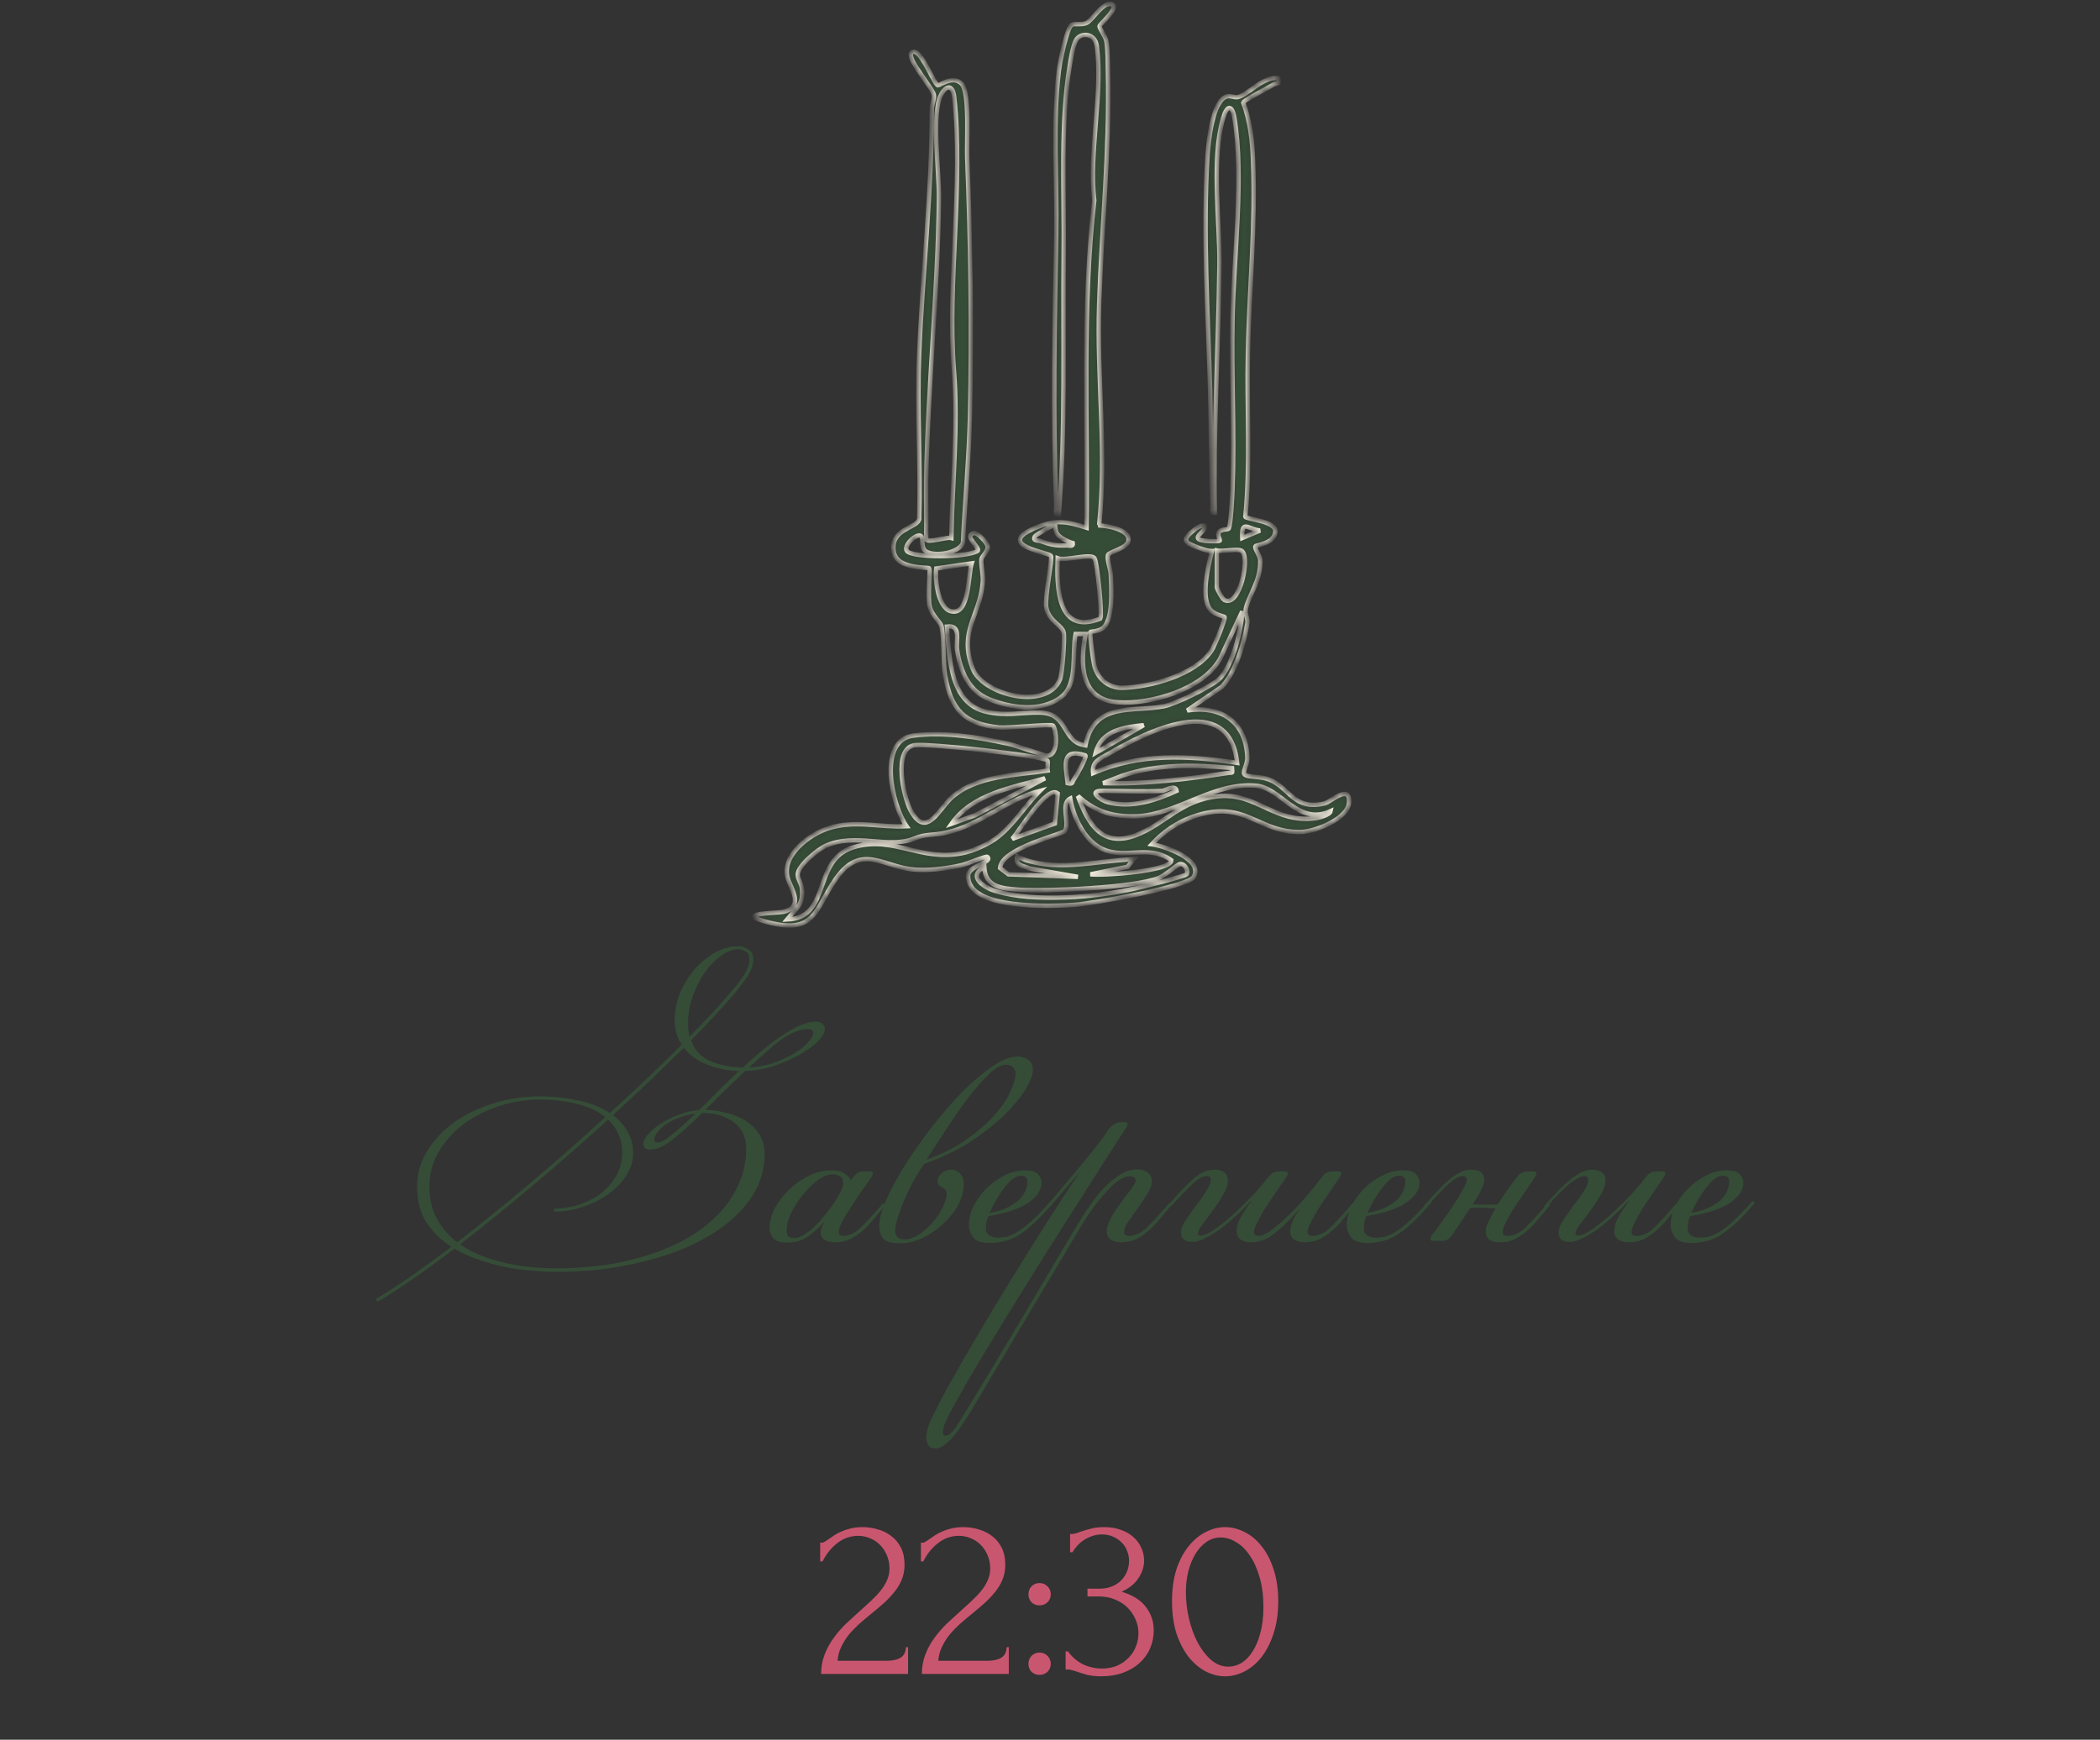 <?xml version="1.0" encoding="UTF-8"?> <svg xmlns="http://www.w3.org/2000/svg" width="286" height="237" viewBox="0 0 286 237" fill="none"><rect x="0" y="0" width="286" height="237" fill="#333333" stroke="none"/><path d="M73.553 149.359C75.281 149.359 76.977 149.535 78.641 149.887C80.337 150.239 81.809 150.815 83.057 151.615C84.817 150.015 86.513 148.447 88.145 146.911C89.777 145.343 91.345 143.807 92.849 142.303C92.209 141.375 91.889 140.271 91.889 138.991C91.889 137.711 92.129 136.479 92.609 135.295C93.121 134.079 93.777 133.007 94.577 132.079C95.409 131.119 96.337 130.351 97.361 129.775C98.417 129.199 99.489 128.911 100.577 128.911C101.025 128.911 101.473 129.055 101.921 129.343C102.369 129.599 102.593 130.047 102.593 130.687C102.593 131.359 102.369 132.063 101.921 132.799C101.473 133.503 100.929 134.239 100.289 135.007C99.457 136.031 98.513 137.103 97.457 138.223C96.433 139.343 95.313 140.511 94.097 141.727C94.609 143.071 95.489 144.015 96.737 144.559C98.017 145.103 99.489 145.391 101.153 145.423C101.985 144.655 102.849 143.903 103.745 143.167C104.641 142.399 105.521 141.727 106.385 141.151C107.281 140.543 108.129 140.063 108.929 139.711C109.729 139.359 110.449 139.183 111.089 139.183C111.505 139.183 111.809 139.279 112.001 139.471C112.225 139.663 112.337 139.887 112.337 140.143C112.337 140.687 111.985 141.295 111.281 141.967C110.609 142.607 109.745 143.215 108.689 143.791C107.633 144.367 106.465 144.863 105.185 145.279C103.905 145.663 102.673 145.871 101.489 145.903L101.441 145.951L100.529 146.815C99.729 147.551 98.961 148.287 98.225 149.023C97.521 149.759 96.801 150.479 96.065 151.183C97.025 151.215 97.985 151.359 98.945 151.615C99.905 151.839 100.769 152.191 101.537 152.671C102.305 153.151 102.929 153.775 103.409 154.543C103.889 155.279 104.129 156.175 104.129 157.231C104.129 159.599 103.377 161.775 101.873 163.759C100.401 165.711 98.369 167.391 95.777 168.799C93.217 170.207 90.209 171.295 86.753 172.063C83.329 172.863 79.665 173.263 75.761 173.263C74.609 173.263 73.409 173.199 72.161 173.071C70.945 172.975 69.729 172.799 68.513 172.543C67.329 172.287 66.161 171.951 65.009 171.535C63.889 171.151 62.849 170.671 61.889 170.095C59.681 171.791 57.681 173.247 55.889 174.463C54.097 175.711 52.593 176.671 51.377 177.343L51.185 176.959C52.401 176.255 53.889 175.295 55.649 174.079C57.409 172.863 59.345 171.455 61.457 169.855C60.049 168.927 58.913 167.807 58.049 166.495C57.217 165.151 56.801 163.519 56.801 161.599C56.801 159.967 57.233 158.415 58.097 156.943C58.993 155.439 60.193 154.127 61.697 153.007C63.233 151.887 65.009 151.007 67.025 150.367C69.073 149.695 71.249 149.359 73.553 149.359ZM95.633 151.615C94.225 153.023 92.913 154.207 91.697 155.167C90.513 156.127 89.457 156.607 88.529 156.607C87.921 156.607 87.617 156.351 87.617 155.839C87.617 155.455 87.841 155.007 88.289 154.495C88.737 153.983 89.313 153.503 90.017 153.055C90.753 152.575 91.569 152.175 92.465 151.855C93.361 151.503 94.273 151.295 95.201 151.231C95.969 150.495 96.753 149.711 97.553 148.879C98.385 148.047 99.265 147.199 100.193 146.335L100.625 145.903C98.993 145.839 97.521 145.535 96.209 144.991C94.897 144.447 93.873 143.695 93.137 142.735C91.665 144.175 90.113 145.679 88.481 147.247C86.881 148.783 85.217 150.335 83.489 151.903C84.321 152.543 84.977 153.295 85.457 154.159C85.969 154.991 86.225 155.983 86.225 157.135C86.225 158.159 85.921 159.151 85.313 160.111C84.737 161.039 83.937 161.871 82.913 162.607C81.921 163.343 80.769 163.935 79.457 164.383C78.177 164.831 76.849 165.055 75.473 165.055L75.425 164.671C76.737 164.639 77.953 164.431 79.073 164.047C80.225 163.631 81.217 163.087 82.049 162.415C82.881 161.711 83.537 160.911 84.017 160.015C84.497 159.087 84.737 158.111 84.737 157.087C84.737 156.095 84.561 155.231 84.209 154.495C83.889 153.727 83.425 153.071 82.817 152.527C79.425 155.599 75.985 158.607 72.497 161.551C69.041 164.463 65.761 167.119 62.657 169.519C63.585 170.159 64.593 170.687 65.681 171.103C66.801 171.519 67.937 171.855 69.089 172.111C70.241 172.367 71.377 172.543 72.497 172.639C73.649 172.735 74.721 172.783 75.713 172.783C79.809 172.783 83.457 172.335 86.657 171.439C89.889 170.575 92.609 169.407 94.817 167.935C97.025 166.431 98.705 164.703 99.857 162.751C101.041 160.767 101.633 158.703 101.633 156.559C101.633 154.927 101.057 153.695 99.905 152.863C98.785 152.031 97.409 151.615 95.777 151.615H95.633ZM58.481 161.599C58.481 163.359 58.833 164.863 59.537 166.111C60.241 167.359 61.153 168.399 62.273 169.231C65.377 166.831 68.657 164.175 72.113 161.263C75.601 158.319 79.041 155.295 82.433 152.191C81.377 151.327 80.065 150.719 78.497 150.367C76.929 149.983 75.281 149.791 73.553 149.791C71.665 149.791 69.825 150.079 68.033 150.655C66.241 151.231 64.625 152.047 63.185 153.103C61.777 154.159 60.641 155.407 59.777 156.847C58.913 158.287 58.481 159.871 58.481 161.599ZM93.713 139.327C93.713 140.095 93.777 140.735 93.905 141.247C95.057 140.063 96.129 138.943 97.121 137.887C98.113 136.799 99.025 135.759 99.857 134.767C100.497 134.031 101.025 133.327 101.441 132.655C101.857 131.983 102.065 131.311 102.065 130.639C102.065 130.095 101.873 129.743 101.489 129.583C101.105 129.391 100.785 129.295 100.529 129.295C99.825 129.295 99.073 129.583 98.273 130.159C97.473 130.703 96.737 131.439 96.065 132.367C95.393 133.295 94.833 134.367 94.385 135.583C93.937 136.799 93.713 138.047 93.713 139.327ZM110.033 140.191C109.425 140.191 108.801 140.335 108.161 140.623C107.553 140.879 106.913 141.247 106.241 141.727C105.601 142.207 104.929 142.767 104.225 143.407C103.521 144.047 102.785 144.719 102.017 145.423C103.201 145.359 104.321 145.151 105.377 144.799C106.433 144.415 107.361 143.983 108.161 143.503C108.961 143.023 109.585 142.527 110.033 142.015C110.513 141.503 110.753 141.071 110.753 140.719C110.753 140.367 110.513 140.191 110.033 140.191ZM89.585 155.647C90.033 155.647 90.689 155.279 91.553 154.543C92.449 153.807 93.505 152.863 94.721 151.711C93.889 151.807 93.121 151.999 92.417 152.287C91.745 152.543 91.153 152.847 90.641 153.199C90.161 153.551 89.777 153.919 89.489 154.303C89.233 154.655 89.105 154.975 89.105 155.263C89.105 155.519 89.265 155.647 89.585 155.647ZM113.458 159.967C112.754 159.967 112.034 160.255 111.298 160.831C110.562 161.407 109.874 162.095 109.234 162.895C108.626 163.663 108.114 164.479 107.698 165.343C107.314 166.207 107.122 166.927 107.122 167.503C107.122 167.727 107.17 167.983 107.266 168.271C107.362 168.527 107.666 168.655 108.178 168.655C108.594 168.655 109.026 168.511 109.474 168.223C109.954 167.935 110.434 167.567 110.914 167.119C111.394 166.671 111.842 166.175 112.258 165.631C112.706 165.087 113.122 164.543 113.506 163.999C113.858 163.487 114.162 162.975 114.418 162.463C114.706 161.951 114.85 161.519 114.85 161.167C114.85 160.719 114.706 160.415 114.418 160.255C114.13 160.063 113.81 159.967 113.458 159.967ZM116.146 160.447C116.338 160.191 116.53 159.983 116.722 159.823C116.914 159.663 117.202 159.583 117.586 159.583H118.498C118.754 159.583 118.882 159.679 118.882 159.871C118.882 159.903 118.866 159.951 118.834 160.015C118.834 160.047 118.802 160.127 118.738 160.255C118.45 160.703 118.05 161.279 117.538 161.983C117.026 162.687 116.53 163.423 116.05 164.191C115.57 164.927 115.138 165.631 114.754 166.303C114.402 166.943 114.226 167.439 114.226 167.791C114.226 168.175 114.402 168.367 114.754 168.367C115.586 168.367 116.386 168.015 117.154 167.311C117.922 166.575 118.962 165.439 120.274 163.903L120.61 164.143C120.098 164.751 119.586 165.359 119.074 165.967C118.594 166.575 118.082 167.119 117.538 167.599C116.994 168.079 116.418 168.479 115.81 168.799C115.202 169.087 114.514 169.231 113.746 169.231C113.202 169.231 112.738 169.135 112.354 168.943C111.97 168.719 111.778 168.351 111.778 167.839C111.778 167.679 111.81 167.487 111.874 167.263C111.97 167.007 112.114 166.735 112.306 166.447V166.399C111.474 167.327 110.658 168.047 109.858 168.559C109.09 169.039 108.226 169.279 107.266 169.279C106.306 169.279 105.65 169.071 105.298 168.655C104.978 168.239 104.818 167.775 104.818 167.263C104.818 166.399 105.058 165.503 105.538 164.575C106.05 163.647 106.706 162.799 107.506 162.031C108.306 161.263 109.202 160.639 110.194 160.159C111.186 159.679 112.178 159.439 113.17 159.439C113.97 159.439 114.578 159.583 114.994 159.871C115.41 160.127 115.714 160.431 115.906 160.783L116.146 160.447ZM125.881 158.527C125.049 159.743 124.377 160.879 123.865 161.935C123.353 162.991 122.953 163.919 122.665 164.719C122.377 165.487 122.169 166.127 122.041 166.639C121.945 167.151 121.897 167.471 121.897 167.599C121.897 168.431 122.345 168.847 123.241 168.847C123.817 168.847 124.425 168.639 125.065 168.223C125.737 167.807 126.345 167.295 126.889 166.687C127.465 166.047 127.929 165.375 128.281 164.671C128.665 163.935 128.889 163.279 128.953 162.703C128.921 162.383 128.841 162.159 128.713 162.031C128.585 161.903 128.441 161.807 128.281 161.743C128.153 161.647 128.025 161.551 127.897 161.455C127.769 161.359 127.705 161.167 127.705 160.879C127.705 160.495 127.881 160.143 128.233 159.823C128.585 159.503 129.001 159.343 129.481 159.343C130.025 159.343 130.457 159.535 130.777 159.919C131.097 160.271 131.257 160.719 131.257 161.263C131.257 162.255 130.985 163.247 130.441 164.239C129.897 165.199 129.193 166.063 128.329 166.831C127.497 167.599 126.569 168.223 125.545 168.703C124.521 169.151 123.545 169.375 122.617 169.375C121.401 169.375 120.617 169.151 120.265 168.703C119.913 168.223 119.737 167.663 119.737 167.023C119.737 166.127 120.057 164.943 120.697 163.471C121.369 161.967 122.233 160.367 123.289 158.671C124.377 156.975 125.593 155.247 126.937 153.487C128.313 151.727 129.689 150.143 131.065 148.735C132.473 147.327 133.833 146.175 135.145 145.279C136.457 144.383 137.593 143.935 138.553 143.935C139.129 143.935 139.625 144.079 140.041 144.367C140.457 144.655 140.665 145.103 140.665 145.711C140.665 146.415 140.313 147.343 139.609 148.495C138.905 149.615 137.913 150.799 136.633 152.047C135.353 153.263 133.801 154.463 131.977 155.647C130.153 156.799 128.121 157.759 125.881 158.527ZM137.017 145.039C136.377 145.039 135.609 145.455 134.713 146.287C133.849 147.119 132.921 148.175 131.929 149.455C130.969 150.735 129.993 152.127 129.001 153.631C128.009 155.135 127.081 156.559 126.217 157.903L126.265 157.951C128.313 157.215 130.089 156.319 131.593 155.263C133.097 154.207 134.345 153.135 135.337 152.047C136.329 150.927 137.065 149.855 137.545 148.831C138.057 147.775 138.313 146.911 138.313 146.239C138.313 145.919 138.201 145.647 137.977 145.423C137.785 145.167 137.465 145.039 137.017 145.039ZM134.742 165.247C135.798 165.055 136.662 164.783 137.334 164.431C138.006 164.079 138.534 163.711 138.918 163.327C139.302 162.911 139.558 162.511 139.686 162.127C139.846 161.711 139.926 161.343 139.926 161.023C139.926 160.671 139.846 160.447 139.686 160.351C139.526 160.223 139.334 160.159 139.11 160.159C138.406 160.159 137.67 160.655 136.902 161.647C136.134 162.607 135.414 163.807 134.742 165.247ZM135.846 168.607C136.166 168.607 136.518 168.575 136.902 168.511C137.318 168.447 137.814 168.255 138.39 167.935C138.966 167.615 139.622 167.119 140.358 166.447C141.126 165.775 142.038 164.831 143.094 163.615L143.43 163.855C142.374 165.103 141.43 166.095 140.598 166.831C139.798 167.535 139.062 168.079 138.39 168.463C137.718 168.815 137.094 169.039 136.518 169.135C135.974 169.263 135.43 169.327 134.886 169.327C133.702 169.327 132.918 169.071 132.534 168.559C132.15 168.015 131.958 167.471 131.958 166.927C131.958 166.063 132.166 165.199 132.582 164.335C133.03 163.439 133.606 162.639 134.31 161.935C135.046 161.199 135.862 160.607 136.758 160.159C137.654 159.679 138.582 159.439 139.542 159.439C140.502 159.439 141.126 159.631 141.414 160.015C141.702 160.367 141.846 160.719 141.846 161.071C141.846 161.743 141.606 162.351 141.126 162.895C140.678 163.407 140.102 163.855 139.398 164.239C138.694 164.591 137.91 164.895 137.046 165.151C136.182 165.375 135.366 165.551 134.598 165.679C134.502 165.871 134.422 166.127 134.358 166.447C134.294 166.735 134.262 167.007 134.262 167.263C134.262 167.711 134.406 168.047 134.694 168.271C135.014 168.495 135.398 168.607 135.846 168.607ZM152.698 169.231C152.154 169.231 151.69 169.119 151.306 168.895C150.922 168.639 150.73 168.255 150.73 167.743C150.73 167.327 150.842 166.879 151.066 166.399C151.29 165.887 151.578 165.375 151.93 164.863C152.282 164.351 152.65 163.839 153.034 163.327C153.418 162.815 153.786 162.335 154.138 161.887C154.49 161.375 154.666 161.023 154.666 160.831C154.666 160.447 154.41 160.255 153.898 160.255C153.226 160.255 152.49 160.607 151.69 161.311C150.922 162.015 150.17 162.847 149.434 163.807C148.73 164.735 148.074 165.679 147.466 166.639C146.89 167.599 146.442 168.351 146.122 168.895L132.154 192.367C131.898 192.751 131.594 193.215 131.242 193.759C130.89 194.335 130.506 194.879 130.09 195.391C129.642 195.935 129.194 196.383 128.746 196.735C128.298 197.119 127.866 197.311 127.45 197.311C126.906 197.311 126.554 197.151 126.394 196.831C126.234 196.543 126.154 196.191 126.154 195.775C126.154 195.039 126.442 194.095 127.018 192.943C127.562 191.823 128.154 190.671 128.794 189.487C130.138 187.055 131.578 184.543 133.114 181.951C134.618 179.391 136.17 176.815 137.77 174.223C139.338 171.663 140.906 169.151 142.474 166.687C144.074 164.191 145.61 161.839 147.082 159.631L143.002 164.383L142.666 164.143C143.882 162.703 145.114 161.247 146.362 159.775C147.642 158.271 148.938 156.655 150.25 154.927L150.874 154.015C151.418 153.247 152.042 152.863 152.746 152.863H153.178C153.434 152.863 153.562 152.959 153.562 153.151C153.562 153.183 153.546 153.231 153.514 153.295C153.514 153.327 153.482 153.407 153.418 153.535L151.498 156.511C151.018 157.247 150.33 158.319 149.434 159.727C148.538 161.135 147.514 162.751 146.362 164.575C145.21 166.367 143.978 168.303 142.666 170.383C141.354 172.463 140.058 174.543 138.778 176.623C137.466 178.735 136.218 180.767 135.034 182.719C133.818 184.703 132.746 186.495 131.818 188.095C130.89 189.727 130.122 191.103 129.514 192.223C128.906 193.343 128.57 194.095 128.506 194.479C128.442 194.799 128.41 194.991 128.41 195.055C128.41 195.407 128.538 195.583 128.794 195.583C129.146 195.583 129.546 195.279 129.994 194.671C130.41 194.095 131.05 193.087 131.914 191.647C134.282 187.775 136.602 183.919 138.874 180.079C141.146 176.271 143.418 172.447 145.69 168.607C146.17 167.775 146.746 166.831 147.418 165.775C148.09 164.687 148.81 163.663 149.578 162.703C150.378 161.743 151.226 160.943 152.122 160.303C153.018 159.631 153.93 159.295 154.858 159.295C155.434 159.295 155.914 159.439 156.298 159.727C156.682 160.015 156.874 160.431 156.874 160.975C156.874 161.455 156.666 162.015 156.25 162.655C155.866 163.263 155.434 163.903 154.954 164.575C154.506 165.215 154.074 165.823 153.658 166.399C153.274 166.975 153.082 167.455 153.082 167.839C153.082 168.191 153.29 168.367 153.706 168.367C154.538 168.367 155.338 168.015 156.106 167.311C156.874 166.575 157.914 165.439 159.226 163.903L159.562 164.143C159.05 164.751 158.538 165.359 158.026 165.967C157.546 166.575 157.034 167.119 156.49 167.599C155.946 168.079 155.37 168.479 154.762 168.799C154.154 169.087 153.466 169.231 152.698 169.231ZM177.691 169.231C177.147 169.231 176.683 169.119 176.299 168.895C175.915 168.639 175.723 168.255 175.723 167.743C175.723 167.359 175.819 166.927 176.011 166.447C176.203 165.935 176.507 165.407 176.923 164.863L176.875 164.815C175.627 166.223 174.507 167.311 173.515 168.079C172.555 168.847 171.515 169.231 170.395 169.231C169.851 169.231 169.387 169.119 169.003 168.895C168.619 168.639 168.427 168.255 168.427 167.743C168.427 167.071 168.651 166.351 169.099 165.583C169.579 164.815 170.027 164.159 170.443 163.615L170.395 163.567C169.755 164.271 169.067 164.959 168.331 165.631C167.595 166.303 166.859 166.911 166.123 167.455C165.419 167.967 164.731 168.383 164.059 168.703C163.419 169.023 162.875 169.183 162.427 169.183C161.371 169.183 160.843 168.767 160.843 167.935C160.843 167.487 160.971 167.055 161.227 166.639C161.483 166.223 161.803 165.743 162.187 165.199C162.475 164.783 162.779 164.367 163.099 163.951C163.419 163.535 163.707 163.135 163.963 162.751C164.251 162.335 164.475 161.967 164.635 161.647C164.795 161.295 164.875 160.991 164.875 160.735C164.875 160.383 164.699 160.207 164.347 160.207C163.771 160.207 163.067 160.623 162.235 161.455C161.403 162.255 160.523 163.183 159.595 164.239L159.211 164.047C160.331 162.735 161.387 161.631 162.379 160.735C163.371 159.807 164.363 159.343 165.355 159.343C165.995 159.343 166.459 159.471 166.747 159.727C167.067 159.983 167.227 160.335 167.227 160.783C167.227 161.391 167.003 162.063 166.555 162.799C166.139 163.535 165.675 164.239 165.163 164.911C164.683 165.583 164.219 166.207 163.771 166.783C163.355 167.327 163.147 167.743 163.147 168.031C163.147 168.223 163.243 168.319 163.435 168.319C163.979 168.319 164.699 167.999 165.595 167.359C166.491 166.719 167.403 165.967 168.331 165.103C169.259 164.239 170.123 163.375 170.923 162.511C171.723 161.615 172.315 160.911 172.699 160.399C172.891 160.143 173.083 159.951 173.275 159.823C173.499 159.663 173.819 159.583 174.235 159.583H175.003C175.259 159.583 175.387 159.679 175.387 159.871C175.387 159.903 175.371 159.951 175.339 160.015C175.339 160.047 175.307 160.127 175.243 160.255C174.859 160.831 174.411 161.487 173.899 162.223C173.387 162.959 172.891 163.695 172.411 164.431C171.963 165.135 171.579 165.807 171.259 166.447C170.939 167.055 170.779 167.519 170.779 167.839C170.779 168.191 170.987 168.367 171.403 168.367C171.915 168.367 172.571 168.047 173.371 167.407C174.203 166.767 175.051 166.015 175.915 165.151C176.779 164.287 177.579 163.407 178.315 162.511C179.051 161.615 179.611 160.911 179.995 160.399C180.187 160.143 180.379 159.951 180.571 159.823C180.795 159.663 181.115 159.583 181.531 159.583H182.299C182.555 159.583 182.683 159.679 182.683 159.871C182.683 159.903 182.667 159.951 182.635 160.015C182.635 160.047 182.603 160.127 182.539 160.255C182.155 160.831 181.707 161.487 181.195 162.223C180.683 162.959 180.187 163.695 179.707 164.431C179.259 165.135 178.875 165.807 178.555 166.447C178.235 167.055 178.075 167.519 178.075 167.839C178.075 168.191 178.283 168.367 178.699 168.367C179.531 168.367 180.331 168.015 181.099 167.311C181.867 166.575 182.907 165.439 184.219 163.903L184.555 164.143C184.043 164.751 183.531 165.359 183.019 165.967C182.539 166.575 182.027 167.119 181.483 167.599C180.939 168.079 180.363 168.479 179.755 168.799C179.147 169.087 178.459 169.231 177.691 169.231ZM186.211 165.247C187.267 165.055 188.131 164.783 188.803 164.431C189.475 164.079 190.003 163.711 190.387 163.327C190.771 162.911 191.027 162.511 191.155 162.127C191.315 161.711 191.395 161.343 191.395 161.023C191.395 160.671 191.315 160.447 191.155 160.351C190.995 160.223 190.803 160.159 190.579 160.159C189.875 160.159 189.139 160.655 188.371 161.647C187.603 162.607 186.883 163.807 186.211 165.247ZM187.315 168.607C187.635 168.607 187.987 168.575 188.371 168.511C188.787 168.447 189.283 168.255 189.859 167.935C190.435 167.615 191.091 167.119 191.827 166.447C192.595 165.775 193.507 164.831 194.563 163.615L194.899 163.855C193.843 165.103 192.899 166.095 192.067 166.831C191.267 167.535 190.531 168.079 189.859 168.463C189.187 168.815 188.563 169.039 187.987 169.135C187.443 169.263 186.899 169.327 186.355 169.327C185.171 169.327 184.387 169.071 184.003 168.559C183.619 168.015 183.427 167.471 183.427 166.927C183.427 166.063 183.635 165.199 184.051 164.335C184.499 163.439 185.075 162.639 185.779 161.935C186.515 161.199 187.331 160.607 188.227 160.159C189.123 159.679 190.051 159.439 191.011 159.439C191.971 159.439 192.595 159.631 192.883 160.015C193.171 160.367 193.315 160.719 193.315 161.071C193.315 161.743 193.075 162.351 192.595 162.895C192.147 163.407 191.571 163.855 190.867 164.239C190.163 164.591 189.379 164.895 188.515 165.151C187.651 165.375 186.835 165.551 186.067 165.679C185.971 165.871 185.891 166.127 185.827 166.447C185.763 166.735 185.731 167.007 185.731 167.263C185.731 167.711 185.875 168.047 186.163 168.271C186.483 168.495 186.867 168.607 187.315 168.607ZM204.262 169.231C203.718 169.231 203.254 169.119 202.87 168.895C202.518 168.639 202.342 168.255 202.342 167.743C202.342 167.391 202.47 166.943 202.726 166.399C202.982 165.855 203.302 165.263 203.686 164.623C203.398 164.591 203.094 164.575 202.774 164.575C202.454 164.543 202.086 164.527 201.67 164.527C201.414 164.527 201.174 164.527 200.95 164.527C200.726 164.527 200.486 164.543 200.23 164.575L197.782 168.223C197.558 168.543 197.334 168.767 197.11 168.895C196.886 168.991 196.646 169.039 196.39 169.039H195.142C194.918 169.039 194.806 168.943 194.806 168.751C194.806 168.655 194.854 168.527 194.95 168.367C195.366 167.823 195.846 167.167 196.39 166.399C196.966 165.631 197.494 164.879 197.974 164.143C198.486 163.375 198.902 162.687 199.222 162.079C199.574 161.439 199.75 160.991 199.75 160.735C199.75 160.383 199.574 160.207 199.222 160.207C198.934 160.207 198.598 160.335 198.214 160.591C197.83 160.815 197.414 161.135 196.966 161.551C196.55 161.967 196.102 162.431 195.622 162.943C195.174 163.455 194.726 163.967 194.278 164.479L193.894 164.287C194.47 163.647 195.03 163.039 195.574 162.463C196.118 161.855 196.646 161.327 197.158 160.879C197.702 160.399 198.23 160.031 198.742 159.775C199.254 159.487 199.75 159.343 200.23 159.343C200.966 159.343 201.462 159.471 201.718 159.727C202.006 159.983 202.15 160.319 202.15 160.735C202.15 161.375 201.622 162.479 200.566 164.047C200.822 164.079 201.078 164.095 201.334 164.095C201.59 164.095 201.878 164.095 202.198 164.095H203.974C204.422 163.391 204.87 162.719 205.318 162.079C205.798 161.407 206.214 160.847 206.566 160.399C206.758 160.143 206.95 159.951 207.142 159.823C207.366 159.663 207.686 159.583 208.102 159.583H208.87C209.126 159.583 209.254 159.679 209.254 159.871C209.254 159.903 209.238 159.951 209.206 160.015C209.206 160.047 209.174 160.127 209.11 160.255C208.822 160.703 208.422 161.295 207.91 162.031C207.43 162.735 206.934 163.455 206.422 164.191C205.942 164.927 205.526 165.631 205.174 166.303C204.822 166.975 204.646 167.487 204.646 167.839C204.646 168.191 204.854 168.367 205.27 168.367C206.102 168.367 206.902 168.015 207.67 167.311C208.438 166.575 209.478 165.439 210.79 163.903L211.126 164.143C210.614 164.751 210.102 165.359 209.59 165.967C209.11 166.575 208.598 167.119 208.054 167.599C207.51 168.079 206.934 168.479 206.326 168.799C205.718 169.087 205.03 169.231 204.262 169.231ZM221.817 169.231C221.273 169.231 220.809 169.119 220.425 168.895C220.041 168.639 219.849 168.255 219.849 167.743C219.849 167.071 220.073 166.351 220.521 165.583C221.001 164.815 221.449 164.159 221.865 163.615L221.817 163.567C221.177 164.271 220.489 164.959 219.753 165.631C219.017 166.303 218.281 166.911 217.545 167.455C216.841 167.967 216.153 168.383 215.481 168.703C214.841 169.023 214.297 169.183 213.849 169.183C212.793 169.183 212.265 168.767 212.265 167.935C212.265 167.487 212.393 167.055 212.649 166.639C212.905 166.223 213.225 165.743 213.609 165.199C213.897 164.783 214.201 164.367 214.521 163.951C214.841 163.535 215.129 163.135 215.385 162.751C215.673 162.335 215.897 161.967 216.057 161.647C216.217 161.295 216.297 160.991 216.297 160.735C216.297 160.383 216.121 160.207 215.769 160.207C215.481 160.207 215.129 160.335 214.713 160.591C214.329 160.815 213.897 161.135 213.417 161.551C212.969 161.967 212.489 162.431 211.977 162.943C211.497 163.455 211.033 163.967 210.585 164.479L210.297 164.287C210.873 163.647 211.433 163.039 211.977 162.463C212.553 161.855 213.113 161.327 213.657 160.879C214.201 160.399 214.729 160.031 215.241 159.775C215.785 159.487 216.297 159.343 216.777 159.343C217.417 159.343 217.881 159.471 218.169 159.727C218.489 159.983 218.649 160.335 218.649 160.783C218.649 161.391 218.425 162.063 217.977 162.799C217.561 163.535 217.097 164.239 216.585 164.911C216.105 165.583 215.641 166.207 215.193 166.783C214.777 167.327 214.569 167.743 214.569 168.031C214.569 168.223 214.665 168.319 214.857 168.319C215.401 168.319 216.121 167.999 217.017 167.359C217.913 166.719 218.825 165.967 219.753 165.103C220.681 164.239 221.545 163.375 222.345 162.511C223.145 161.615 223.737 160.911 224.121 160.399C224.313 160.143 224.505 159.951 224.697 159.823C224.921 159.663 225.241 159.583 225.657 159.583H226.425C226.681 159.583 226.809 159.679 226.809 159.871C226.809 159.903 226.793 159.951 226.761 160.015C226.761 160.047 226.729 160.127 226.665 160.255C226.281 160.831 225.833 161.487 225.321 162.223C224.809 162.959 224.313 163.695 223.833 164.431C223.385 165.135 223.001 165.807 222.681 166.447C222.361 167.055 222.201 167.519 222.201 167.839C222.201 168.191 222.409 168.367 222.825 168.367C223.657 168.367 224.457 168.015 225.225 167.311C225.993 166.575 227.033 165.439 228.345 163.903L228.681 164.143C228.169 164.751 227.657 165.359 227.145 165.967C226.665 166.575 226.153 167.119 225.609 167.599C225.065 168.079 224.489 168.479 223.881 168.799C223.273 169.087 222.585 169.231 221.817 169.231ZM230.32 165.247C231.376 165.055 232.24 164.783 232.912 164.431C233.584 164.079 234.112 163.711 234.496 163.327C234.88 162.911 235.136 162.511 235.264 162.127C235.424 161.711 235.504 161.343 235.504 161.023C235.504 160.671 235.424 160.447 235.264 160.351C235.104 160.223 234.912 160.159 234.688 160.159C233.984 160.159 233.248 160.655 232.48 161.647C231.712 162.607 230.992 163.807 230.32 165.247ZM231.424 168.607C231.744 168.607 232.096 168.575 232.48 168.511C232.896 168.447 233.392 168.255 233.968 167.935C234.544 167.615 235.2 167.119 235.936 166.447C236.704 165.775 237.616 164.831 238.672 163.615L239.008 163.855C237.952 165.103 237.008 166.095 236.176 166.831C235.376 167.535 234.64 168.079 233.968 168.463C233.296 168.815 232.672 169.039 232.096 169.135C231.552 169.263 231.008 169.327 230.464 169.327C229.28 169.327 228.496 169.071 228.112 168.559C227.728 168.015 227.536 167.471 227.536 166.927C227.536 166.063 227.744 165.199 228.16 164.335C228.608 163.439 229.184 162.639 229.888 161.935C230.624 161.199 231.44 160.607 232.336 160.159C233.232 159.679 234.16 159.439 235.12 159.439C236.08 159.439 236.704 159.631 236.992 160.015C237.28 160.367 237.424 160.719 237.424 161.071C237.424 161.743 237.184 162.351 236.704 162.895C236.256 163.407 235.68 163.855 234.976 164.239C234.272 164.591 233.488 164.895 232.624 165.151C231.76 165.375 230.944 165.551 230.176 165.679C230.08 165.871 230 166.127 229.936 166.447C229.872 166.735 229.84 167.007 229.84 167.263C229.84 167.711 229.984 168.047 230.272 168.271C230.592 168.495 230.976 168.607 231.424 168.607Z" fill="#354D37"></path><path d="M111.701 210.151H111.989C112.096 210.151 112.224 210.098 112.373 209.991C112.544 209.884 112.725 209.767 112.917 209.639C113.13 209.49 113.376 209.319 113.653 209.127C113.952 208.935 114.282 208.764 114.645 208.615C115.029 208.444 115.456 208.306 115.925 208.199C116.394 208.092 116.917 208.039 117.493 208.039C118.218 208.039 118.922 208.146 119.605 208.359C120.288 208.551 120.896 208.86 121.429 209.287C121.962 209.692 122.389 210.215 122.709 210.855C123.029 211.495 123.189 212.263 123.189 213.159C123.189 213.906 123.061 214.588 122.805 215.207C122.549 215.826 122.197 216.402 121.749 216.935C121.322 217.468 120.832 217.98 120.277 218.471C119.744 218.94 119.189 219.41 118.613 219.879C118.058 220.327 117.514 220.786 116.981 221.255C116.469 221.724 116 222.215 115.573 222.727C115.168 223.239 114.826 223.794 114.549 224.391C114.272 224.967 114.112 225.586 114.069 226.247H120.725C121.536 226.247 122.176 226.108 122.645 225.831C123.114 225.532 123.36 225.052 123.381 224.391H123.669V228.039H111.829C111.829 227.079 111.989 226.194 112.309 225.383C112.629 224.551 113.045 223.794 113.557 223.111C114.069 222.407 114.634 221.756 115.253 221.159C115.893 220.562 116.522 219.986 117.141 219.431C117.653 218.983 118.144 218.535 118.613 218.087C119.104 217.639 119.53 217.191 119.893 216.743C120.277 216.274 120.576 215.794 120.789 215.303C121.024 214.791 121.141 214.258 121.141 213.703C121.141 212.999 121.013 212.37 120.757 211.815C120.522 211.26 120.202 210.791 119.797 210.407C119.413 210.023 118.965 209.735 118.453 209.543C117.941 209.33 117.429 209.223 116.917 209.223C115.829 209.223 114.869 209.554 114.037 210.215C113.205 210.855 112.533 211.687 112.021 212.711H111.701V210.151ZM125.42 210.151H125.708C125.814 210.151 125.942 210.098 126.092 209.991C126.262 209.884 126.444 209.767 126.636 209.639C126.849 209.49 127.094 209.319 127.372 209.127C127.67 208.935 128.001 208.764 128.364 208.615C128.748 208.444 129.174 208.306 129.644 208.199C130.113 208.092 130.636 208.039 131.212 208.039C131.937 208.039 132.641 208.146 133.324 208.359C134.006 208.551 134.614 208.86 135.148 209.287C135.681 209.692 136.108 210.215 136.428 210.855C136.748 211.495 136.908 212.263 136.908 213.159C136.908 213.906 136.78 214.588 136.524 215.207C136.268 215.826 135.916 216.402 135.468 216.935C135.041 217.468 134.55 217.98 133.996 218.471C133.462 218.94 132.908 219.41 132.332 219.879C131.777 220.327 131.233 220.786 130.7 221.255C130.188 221.724 129.718 222.215 129.292 222.727C128.886 223.239 128.545 223.794 128.268 224.391C127.99 224.967 127.83 225.586 127.788 226.247H134.444C135.254 226.247 135.894 226.108 136.364 225.831C136.833 225.532 137.078 225.052 137.1 224.391H137.388V228.039H125.548C125.548 227.079 125.708 226.194 126.028 225.383C126.348 224.551 126.764 223.794 127.276 223.111C127.788 222.407 128.353 221.756 128.972 221.159C129.612 220.562 130.241 219.986 130.86 219.431C131.372 218.983 131.862 218.535 132.332 218.087C132.822 217.639 133.249 217.191 133.612 216.743C133.996 216.274 134.294 215.794 134.508 215.303C134.742 214.791 134.86 214.258 134.86 213.703C134.86 212.999 134.732 212.37 134.476 211.815C134.241 211.26 133.921 210.791 133.516 210.407C133.132 210.023 132.684 209.735 132.172 209.543C131.66 209.33 131.148 209.223 130.636 209.223C129.548 209.223 128.588 209.554 127.756 210.215C126.924 210.855 126.252 211.687 125.74 212.711H125.42V210.151ZM140.066 217.191C140.066 216.764 140.205 216.402 140.482 216.103C140.781 215.804 141.144 215.655 141.57 215.655C141.997 215.655 142.36 215.804 142.658 216.103C142.957 216.402 143.106 216.764 143.106 217.191C143.106 217.618 142.957 217.98 142.658 218.279C142.36 218.556 141.997 218.695 141.57 218.695C141.144 218.695 140.781 218.556 140.482 218.279C140.205 217.98 140.066 217.618 140.066 217.191ZM140.066 226.663C140.066 226.236 140.205 225.874 140.482 225.575C140.781 225.276 141.144 225.127 141.57 225.127C141.997 225.127 142.36 225.276 142.658 225.575C142.957 225.874 143.106 226.236 143.106 226.663C143.106 227.09 142.957 227.452 142.658 227.751C142.36 228.028 141.997 228.167 141.57 228.167C141.144 228.167 140.781 228.028 140.482 227.751C140.205 227.452 140.066 227.09 140.066 226.663ZM145.736 208.967H146.024C146.195 208.967 146.376 208.935 146.568 208.871C146.76 208.807 146.973 208.732 147.208 208.647C147.571 208.519 148.008 208.391 148.52 208.263C149.032 208.114 149.661 208.039 150.408 208.039C151.261 208.039 152.019 208.167 152.68 208.423C153.363 208.658 153.928 208.988 154.376 209.415C154.845 209.82 155.197 210.3 155.432 210.855C155.688 211.41 155.816 211.986 155.816 212.583C155.816 213.415 155.56 214.215 155.048 214.983C154.557 215.751 153.789 216.37 152.744 216.839C154.216 217.266 155.315 217.948 156.04 218.887C156.765 219.826 157.128 220.892 157.128 222.087C157.128 222.983 156.957 223.815 156.616 224.583C156.296 225.33 155.816 225.991 155.176 226.567C154.557 227.122 153.811 227.559 152.936 227.879C152.061 228.199 151.08 228.359 149.992 228.359C149.181 228.359 148.509 228.284 147.976 228.135C147.443 227.986 146.995 227.847 146.632 227.719C146.397 227.634 146.184 227.57 145.992 227.527C145.8 227.463 145.608 227.431 145.416 227.431H145.128V224.967H145.448C146.003 225.735 146.685 226.322 147.496 226.727C148.328 227.111 149.181 227.303 150.056 227.303C150.824 227.303 151.517 227.175 152.136 226.919C152.755 226.642 153.277 226.279 153.704 225.831C154.152 225.383 154.483 224.871 154.696 224.295C154.931 223.719 155.048 223.122 155.048 222.503C155.048 221.863 154.92 221.244 154.664 220.647C154.408 220.028 154.045 219.484 153.576 219.015C153.107 218.546 152.531 218.172 151.848 217.895C151.187 217.618 150.429 217.479 149.576 217.479H148.104V216.423H149.736C150.397 216.423 150.973 216.316 151.464 216.103C151.976 215.89 152.403 215.602 152.744 215.239C153.085 214.876 153.341 214.471 153.512 214.023C153.683 213.575 153.768 213.106 153.768 212.615C153.768 212.167 153.683 211.73 153.512 211.303C153.363 210.876 153.128 210.503 152.808 210.183C152.488 209.842 152.093 209.564 151.624 209.351C151.176 209.138 150.653 209.031 150.056 209.031C149.331 209.031 148.605 209.234 147.88 209.639C147.155 210.044 146.547 210.652 146.056 211.463H145.736V208.967ZM159.618 218.119C159.618 216.476 159.82 215.026 160.226 213.767C160.652 212.508 161.207 211.463 161.89 210.631C162.572 209.778 163.34 209.138 164.194 208.711C165.068 208.263 165.954 208.039 166.85 208.039C167.746 208.039 168.631 208.263 169.506 208.711C170.38 209.138 171.148 209.778 171.81 210.631C172.492 211.463 173.036 212.508 173.442 213.767C173.868 215.026 174.082 216.476 174.082 218.119C174.082 219.783 173.868 221.255 173.442 222.535C173.036 223.794 172.492 224.86 171.81 225.735C171.148 226.588 170.38 227.239 169.506 227.687C168.631 228.135 167.746 228.359 166.85 228.359C165.954 228.359 165.068 228.135 164.194 227.687C163.34 227.239 162.572 226.588 161.89 225.735C161.207 224.86 160.652 223.794 160.226 222.535C159.82 221.255 159.618 219.783 159.618 218.119ZM172.066 218.951C172.066 217.415 171.895 216.06 171.554 214.887C171.212 213.692 170.764 212.7 170.21 211.911C169.676 211.1 169.058 210.492 168.354 210.087C167.671 209.66 166.967 209.447 166.242 209.447C165.516 209.447 164.855 209.66 164.258 210.087C163.682 210.492 163.191 211.036 162.786 211.719C162.38 212.402 162.06 213.191 161.826 214.087C161.612 214.983 161.506 215.922 161.506 216.903C161.506 218.076 161.644 219.271 161.922 220.487C162.199 221.682 162.594 222.77 163.106 223.751C163.618 224.711 164.226 225.5 164.93 226.119C165.655 226.738 166.444 227.047 167.298 227.047C167.916 227.047 168.514 226.876 169.09 226.535C169.666 226.172 170.167 225.65 170.594 224.967C171.042 224.284 171.394 223.442 171.65 222.439C171.927 221.436 172.066 220.274 172.066 218.951Z" fill="#C9566F"></path><mask id="path-3-inside-1_6746_3275" fill="white"><path d="M149.566 71.573C150.614 71.573 153.694 72.082 153.694 73.478C153.789 74.685 150.995 75.161 150.9 75.606C150.741 76.304 151.249 77.447 151.281 78.304C151.344 80.146 151.662 84.337 150.233 85.543C149.63 86.051 148.582 86.019 148.518 86.083C148.36 86.242 148.899 90.083 149.026 90.591C149.439 92.433 150.963 93.735 152.836 93.703C156.646 93.608 162.774 91.957 164.996 88.623C165.409 88.02 166.933 84.242 166.774 84.051C166.711 83.956 165.219 83.734 164.679 82.845C163.568 81.035 164.552 77.066 165.06 75.066C164.33 75.066 163.663 74.78 162.996 74.526C161.504 73.955 160.837 73.669 162.488 72.304C162.901 71.954 163.441 71.542 164.044 71.605C164.393 72.304 162.52 73.034 163.345 73.51C163.726 73.733 165.981 73.796 166.108 73.669C166.203 73.574 165.822 72.939 165.949 72.621C166.203 71.954 167.187 72.24 167.346 71.986C167.632 71.447 167.822 67.605 167.854 66.621C168.14 58.969 167.695 51.19 167.854 43.507C167.981 35.252 169.473 24.013 168.108 16.075C167.79 14.139 167.06 14.393 166.584 16.075C164.933 21.663 166.139 30.14 166.076 35.982C165.949 47.317 165.219 58.556 165.473 69.891C164.869 69.986 165.155 69.097 165.123 68.684C164.901 63.509 164.933 58.334 164.806 53.159C164.52 42.681 163.79 31.664 164.457 21.155C164.584 19.346 165.092 13.662 167.124 13.123C167.632 12.996 168.108 13.345 168.616 13.218C170.044 12.869 172.14 10.265 174.108 10.678C174.331 11.63 173.823 11.249 173.41 11.535C172.711 12.011 169.41 13.631 169.314 13.98C170.267 16.488 170.552 19.187 170.648 21.854C171.029 30.68 170.108 39.57 169.949 48.365C169.791 55.699 170.33 63.096 169.6 70.399C169.664 70.716 173.823 70.97 173.696 72.431C173.537 74.082 171.092 74.24 170.997 74.399C170.775 74.685 171.632 75.701 171.632 76.272C171.759 79.066 170.108 81.003 169.664 82.94C169.505 83.638 169.981 84.21 169.886 84.845C169.473 87.512 168.267 91.639 166.393 93.576C164.827 94.645 163.261 95.714 161.694 96.783C166.393 96.084 169.727 98.37 169.886 103.259C169.886 104.244 169.06 105.292 169.6 105.577C170.14 105.895 171.695 105.736 172.807 106.18C175.759 107.355 176.14 110.435 180.395 109.451C181.189 109.26 183.887 106.72 183.729 109.324C183.602 111.483 179.284 113.229 177.379 113.324C171.251 113.61 169.664 108.657 162.298 111.324C160.234 112.086 158.361 113.388 156.868 115.007C158.519 115.229 164.012 117.102 162.552 119.483C161.758 120.817 148.518 123.135 146.359 123.262C143.343 123.452 131.723 124.024 131.85 119.293C131.882 117.896 135.311 117.483 134.453 116.721C134.326 116.594 131.628 117.706 130.961 117.864C128.865 118.34 126.135 118.69 123.976 118.404C120.102 117.896 117.15 114.975 113.848 119.706C110.895 123.928 111.117 127.516 104.132 125.516C100.132 124.373 105.91 124.405 106.673 124.214C109.625 123.547 107.657 120.976 107.276 119.611C106.387 116.499 110.26 113.642 112.864 112.816C116.578 111.673 119.721 112.753 123.468 112.562C121.436 109.673 119.499 100.878 124.357 100.212C128.516 99.64 133.247 100.434 137.311 101.323C138.358 101.545 142.232 102.942 142.581 102.942C144.327 102.942 143.819 99.195 143.407 98.846C143.089 98.592 137.374 99.227 136.073 99.1C131.247 98.624 129.5 96.592 128.707 91.988C128.389 90.147 128.643 86.781 128.199 85.257C128.008 84.654 126.929 83.861 126.643 82.686C126.294 81.416 126.738 77.606 126.548 77.415C126.357 77.225 122.135 77.606 121.722 75.161C121.182 71.986 124.928 71.986 125.182 70.716C125.405 63.255 124.865 55.762 125.182 48.301C125.627 37.093 126.929 26.172 126.897 14.9C126.897 14.234 127.278 13.504 127.183 12.932C127.024 11.948 123.404 7.947 124.135 7.185C125.246 6.074 127.214 11.598 127.754 11.63C128.008 11.63 129.786 10.202 130.961 11.408C132.104 12.583 131.628 19.568 131.723 21.505C132.199 33.125 132.358 44.967 132.104 56.651C131.977 62.398 131.405 68.176 131.151 73.923C130.643 75.479 126.675 75.955 125.881 74.907C125.309 74.145 126.008 72.812 125.055 72.97C124.293 73.097 123.087 74.431 123.5 75.034C124.166 76.018 131.723 75.987 133.152 75.034C133.501 74.59 131.151 72.939 132.644 72.621C133.152 72.526 134.517 73.986 134.517 74.494C134.517 75.225 133.723 75.701 133.66 76.209C133.564 76.876 133.945 78.304 133.85 79.32C133.437 84.019 130.548 85.861 132.453 91.036C133.787 94.655 142.518 96.878 144.359 92.56C144.677 91.766 145.026 87.004 144.867 86.178C144.677 85.162 142.803 84.623 142.486 82.718C142.264 81.32 143.375 75.987 143.121 75.701C142.74 75.256 135.438 74.272 140.962 71.923C143.756 70.748 145.216 71.002 147.979 71.891C148.169 57.032 147.344 42.11 149.026 27.315C148.264 20.647 150.233 12.742 149.376 6.265C149.122 4.423 147.09 4.391 146.518 5.503C146.105 6.328 145.82 8.138 145.661 9.122C144.391 16.647 144.962 26.648 144.867 34.49C144.74 46.396 145.153 58.334 144.2 70.145C143.597 70.24 143.883 69.351 143.851 68.938C143.375 56.556 143.629 44.142 143.851 31.76C143.978 24.616 143.343 16.678 144.2 9.694C144.327 8.646 145.248 3.788 145.978 3.376C146.423 3.153 147.248 3.439 147.979 3.121C148.772 2.772 150.106 0.359 151.249 0.55C152.773 0.772 149.788 3.28 149.757 3.534C149.693 3.852 150.55 4.899 150.677 5.63C150.9 6.773 150.868 8.773 150.9 10.043C151.122 20.552 150.042 30.902 149.693 41.38C149.344 51.444 150.773 61.509 149.693 71.51C149.651 71.531 149.608 71.552 149.566 71.573ZM129.564 73.288C129.691 65.668 130.516 58.016 129.913 50.428C128.992 38.649 131.247 24.711 129.945 13.186C129.786 11.63 128.929 11.503 128.199 12.837C126.77 15.44 127.945 23.473 127.881 26.997C127.722 39.792 126.357 52.746 126.135 65.541C126.103 68.176 126.198 70.811 126.135 73.447C126.23 74.05 128.961 73.097 129.564 73.288ZM146.105 73.986C145.502 73.828 144.359 73.256 144.01 72.78C143.692 72.335 143.724 71.605 143.692 71.542C143.597 71.415 141.057 72.843 140.93 73.097C140.613 73.733 141.438 73.606 141.692 73.701C142.994 74.177 143.819 74.367 145.248 74.304C145.629 74.304 146.201 74.526 146.105 73.986ZM171.6 72.272C169.981 72.113 169.06 70.684 169.187 73.288L171.6 72.272ZM165.727 75.002C165.727 76.664 165.727 78.326 165.727 79.987C165.727 80.241 166.457 81.575 166.743 81.733C168.838 82.845 170.33 75.796 169.092 75.034C168.616 74.717 166.457 75.161 165.727 75.002ZM149.852 84.273C150.138 83.797 149.439 76.59 149.058 76.05C148.55 75.32 145.153 76.463 144.042 76.05C143.915 80.019 143.978 86.591 149.852 84.273ZM132.326 76.749C130.717 76.981 129.109 77.214 127.5 77.447C127.31 78.908 127.754 82.781 129.469 83.257C132.072 83.987 131.818 78.304 132.326 76.749ZM147.82 101.545C149.026 95.513 154.265 97.068 158.519 96.211C160.107 95.894 164.965 93.544 166.108 92.433C167.854 90.687 169.092 85.797 169.187 83.289C168.182 85.437 167.176 87.586 166.171 89.734C163.822 93.957 156.678 95.989 152.201 95.671C147.026 95.322 147.09 90.274 147.852 86.369C147.396 86.369 146.941 86.369 146.486 86.369C145.947 89.004 146.867 93.131 144.55 94.941C141.819 97.068 137.692 96.465 134.707 95.259C131.913 94.116 130.802 91.449 130.358 88.591C130.135 87.289 130.993 85.099 128.961 85.353C129.31 89.576 129.342 95.894 134.39 96.973C137.152 97.576 139.057 97.037 141.534 97.068C145.597 97.1 144.55 101.069 147.82 101.545ZM168.489 103.926C167.378 93.989 156.138 99.64 150.931 102.72C149.788 103.386 148.709 103.672 148.868 105.323C155.186 102.561 161.821 102.91 168.489 103.926ZM155.757 98.783C153.059 99.069 149.979 99.513 149.217 102.561L155.757 98.783ZM142.645 103.609C142.041 102.942 126.516 101.259 124.579 101.513C121.595 101.926 123.023 108.53 124.008 110.371C126.167 114.404 127.881 110.149 129.627 108.625C133.025 105.609 138.358 105.641 142.676 104.974C142.613 104.625 142.772 103.767 142.645 103.609ZM147.82 102.91C144.423 101.831 145.153 104.307 145.407 106.688C146.201 106.879 145.978 106.53 146.201 106.244C146.518 105.831 148.042 103.133 147.82 102.91ZM167.79 104.625C162.647 104.18 157.821 104.021 152.836 105.672C151.968 106.011 151.101 106.35 150.233 106.688C155.948 106.847 161.631 106.149 167.282 105.292C167.886 105.196 167.854 105.482 167.79 104.625ZM142.327 106.022C137.819 107.323 132.485 108.117 129.596 112.213C130.654 111.832 131.712 111.451 132.771 111.07C135.956 109.387 139.142 107.704 142.327 106.022ZM181.22 110.498C176.744 112.562 174.521 107.323 171.06 107.038C165.219 106.53 160.329 110.943 154.9 111.197C151.662 111.324 149.185 110.625 146.804 108.435C148.201 112.276 150.106 115.515 154.71 113.769C158.646 112.276 160.805 108.974 165.949 108.466C171.156 107.958 173.601 112.245 179.252 111.451C179.665 111.387 181.125 111.006 181.22 110.498ZM158.329 107.736C155.662 107.895 152.773 107.736 150.074 107.736C148.106 107.736 149.915 109.038 150.931 109.292C154.138 110.117 157.376 109.038 160.234 107.736C160.107 106.784 158.615 107.736 158.329 107.736ZM141.629 107.736C137.12 108.879 133.501 112.403 128.897 113.419C126.897 113.864 126.198 113.546 124.484 114.245C120.992 115.674 116.547 113.388 112.451 115.229C111.371 115.705 108.577 117.991 108.641 119.198C108.641 119.706 109.149 120.373 109.212 121.007C109.466 123.293 108.419 123.706 107.181 125.262C113.276 125.008 110.546 117.261 116.134 115.451C122.611 113.356 127.119 119.261 134.961 114.658C137.565 113.134 139.501 109.863 141.629 107.736ZM144.042 108.085C142.613 106.847 138.708 113.388 137.85 114.277C139.787 113.578 141.724 112.88 143.661 112.181C143.788 110.816 143.915 109.451 144.042 108.085ZM148.518 119.103C150.011 119.325 159.535 118.69 159.535 117.197C156.17 114.785 152.805 117.483 149.439 115.261C147.439 113.927 146.137 111.102 145.756 108.784C144.359 109.482 145.756 112.086 145.026 113.197C144.74 113.642 136.358 115.547 136.199 118.245C136.581 118.531 136.962 118.817 137.342 119.103C140.496 119.219 143.65 119.335 146.804 119.452C144.603 119.071 142.401 118.69 140.2 118.309C139.343 117.896 138.232 117.991 138.549 116.689C143.248 118.944 149.312 117.261 154.392 117.039C154.117 117.388 153.842 117.737 153.567 118.087C151.894 118.425 150.222 118.764 148.518 119.103ZM161.599 119.103C161.853 118.817 161.536 117.706 160.742 117.706C160.361 117.706 158.773 119.23 157.821 119.611C154.392 120.944 142.835 121.452 138.708 121.198C136.422 121.039 134.168 120.849 134.041 118.087C131.691 119.452 134.041 120.944 135.691 121.42C140.898 122.944 149.122 122.246 154.424 121.071C155.345 120.881 161.345 119.388 161.599 119.103Z"></path></mask><path d="M149.566 71.573C150.614 71.573 153.694 72.082 153.694 73.478C153.789 74.685 150.995 75.161 150.9 75.606C150.741 76.304 151.249 77.447 151.281 78.304C151.344 80.146 151.662 84.337 150.233 85.543C149.63 86.051 148.582 86.019 148.518 86.083C148.36 86.242 148.899 90.083 149.026 90.591C149.439 92.433 150.963 93.735 152.836 93.703C156.646 93.608 162.774 91.957 164.996 88.623C165.409 88.02 166.933 84.242 166.774 84.051C166.711 83.956 165.219 83.734 164.679 82.845C163.568 81.035 164.552 77.066 165.06 75.066C164.33 75.066 163.663 74.78 162.996 74.526C161.504 73.955 160.837 73.669 162.488 72.304C162.901 71.954 163.441 71.542 164.044 71.605C164.393 72.304 162.52 73.034 163.345 73.51C163.726 73.733 165.981 73.796 166.108 73.669C166.203 73.574 165.822 72.939 165.949 72.621C166.203 71.954 167.187 72.24 167.346 71.986C167.632 71.447 167.822 67.605 167.854 66.621C168.14 58.969 167.695 51.19 167.854 43.507C167.981 35.252 169.473 24.013 168.108 16.075C167.79 14.139 167.06 14.393 166.584 16.075C164.933 21.663 166.139 30.14 166.076 35.982C165.949 47.317 165.219 58.556 165.473 69.891C164.869 69.986 165.155 69.097 165.123 68.684C164.901 63.509 164.933 58.334 164.806 53.159C164.52 42.681 163.79 31.664 164.457 21.155C164.584 19.346 165.092 13.662 167.124 13.123C167.632 12.996 168.108 13.345 168.616 13.218C170.044 12.869 172.14 10.265 174.108 10.678C174.331 11.63 173.823 11.249 173.41 11.535C172.711 12.011 169.41 13.631 169.314 13.98C170.267 16.488 170.552 19.187 170.648 21.854C171.029 30.68 170.108 39.57 169.949 48.365C169.791 55.699 170.33 63.096 169.6 70.399C169.664 70.716 173.823 70.97 173.696 72.431C173.537 74.082 171.092 74.24 170.997 74.399C170.775 74.685 171.632 75.701 171.632 76.272C171.759 79.066 170.108 81.003 169.664 82.94C169.505 83.638 169.981 84.21 169.886 84.845C169.473 87.512 168.267 91.639 166.393 93.576C164.827 94.645 163.261 95.714 161.694 96.783C166.393 96.084 169.727 98.37 169.886 103.259C169.886 104.244 169.06 105.292 169.6 105.577C170.14 105.895 171.695 105.736 172.807 106.18C175.759 107.355 176.14 110.435 180.395 109.451C181.189 109.26 183.887 106.72 183.729 109.324C183.602 111.483 179.284 113.229 177.379 113.324C171.251 113.61 169.664 108.657 162.298 111.324C160.234 112.086 158.361 113.388 156.868 115.007C158.519 115.229 164.012 117.102 162.552 119.483C161.758 120.817 148.518 123.135 146.359 123.262C143.343 123.452 131.723 124.024 131.85 119.293C131.882 117.896 135.311 117.483 134.453 116.721C134.326 116.594 131.628 117.706 130.961 117.864C128.865 118.34 126.135 118.69 123.976 118.404C120.102 117.896 117.15 114.975 113.848 119.706C110.895 123.928 111.117 127.516 104.132 125.516C100.132 124.373 105.91 124.405 106.673 124.214C109.625 123.547 107.657 120.976 107.276 119.611C106.387 116.499 110.26 113.642 112.864 112.816C116.578 111.673 119.721 112.753 123.468 112.562C121.436 109.673 119.499 100.878 124.357 100.212C128.516 99.64 133.247 100.434 137.311 101.323C138.358 101.545 142.232 102.942 142.581 102.942C144.327 102.942 143.819 99.195 143.407 98.846C143.089 98.592 137.374 99.227 136.073 99.1C131.247 98.624 129.5 96.592 128.707 91.988C128.389 90.147 128.643 86.781 128.199 85.257C128.008 84.654 126.929 83.861 126.643 82.686C126.294 81.416 126.738 77.606 126.548 77.415C126.357 77.225 122.135 77.606 121.722 75.161C121.182 71.986 124.928 71.986 125.182 70.716C125.405 63.255 124.865 55.762 125.182 48.301C125.627 37.093 126.929 26.172 126.897 14.9C126.897 14.234 127.278 13.504 127.183 12.932C127.024 11.948 123.404 7.947 124.135 7.185C125.246 6.074 127.214 11.598 127.754 11.63C128.008 11.63 129.786 10.202 130.961 11.408C132.104 12.583 131.628 19.568 131.723 21.505C132.199 33.125 132.358 44.967 132.104 56.651C131.977 62.398 131.405 68.176 131.151 73.923C130.643 75.479 126.675 75.955 125.881 74.907C125.309 74.145 126.008 72.812 125.055 72.97C124.293 73.097 123.087 74.431 123.5 75.034C124.166 76.018 131.723 75.987 133.152 75.034C133.501 74.59 131.151 72.939 132.644 72.621C133.152 72.526 134.517 73.986 134.517 74.494C134.517 75.225 133.723 75.701 133.66 76.209C133.564 76.876 133.945 78.304 133.85 79.32C133.437 84.019 130.548 85.861 132.453 91.036C133.787 94.655 142.518 96.878 144.359 92.56C144.677 91.766 145.026 87.004 144.867 86.178C144.677 85.162 142.803 84.623 142.486 82.718C142.264 81.32 143.375 75.987 143.121 75.701C142.74 75.256 135.438 74.272 140.962 71.923C143.756 70.748 145.216 71.002 147.979 71.891C148.169 57.032 147.344 42.11 149.026 27.315C148.264 20.647 150.233 12.742 149.376 6.265C149.122 4.423 147.09 4.391 146.518 5.503C146.105 6.328 145.82 8.138 145.661 9.122C144.391 16.647 144.962 26.648 144.867 34.49C144.74 46.396 145.153 58.334 144.2 70.145C143.597 70.24 143.883 69.351 143.851 68.938C143.375 56.556 143.629 44.142 143.851 31.76C143.978 24.616 143.343 16.678 144.2 9.694C144.327 8.646 145.248 3.788 145.978 3.376C146.423 3.153 147.248 3.439 147.979 3.121C148.772 2.772 150.106 0.359 151.249 0.55C152.773 0.772 149.788 3.28 149.757 3.534C149.693 3.852 150.55 4.899 150.677 5.63C150.9 6.773 150.868 8.773 150.9 10.043C151.122 20.552 150.042 30.902 149.693 41.38C149.344 51.444 150.773 61.509 149.693 71.51C149.651 71.531 149.608 71.552 149.566 71.573ZM129.564 73.288C129.691 65.668 130.516 58.016 129.913 50.428C128.992 38.649 131.247 24.711 129.945 13.186C129.786 11.63 128.929 11.503 128.199 12.837C126.77 15.44 127.945 23.473 127.881 26.997C127.722 39.792 126.357 52.746 126.135 65.541C126.103 68.176 126.198 70.811 126.135 73.447C126.23 74.05 128.961 73.097 129.564 73.288ZM146.105 73.986C145.502 73.828 144.359 73.256 144.01 72.78C143.692 72.335 143.724 71.605 143.692 71.542C143.597 71.415 141.057 72.843 140.93 73.097C140.613 73.733 141.438 73.606 141.692 73.701C142.994 74.177 143.819 74.367 145.248 74.304C145.629 74.304 146.201 74.526 146.105 73.986ZM171.6 72.272C169.981 72.113 169.06 70.684 169.187 73.288L171.6 72.272ZM165.727 75.002C165.727 76.664 165.727 78.326 165.727 79.987C165.727 80.241 166.457 81.575 166.743 81.733C168.838 82.845 170.33 75.796 169.092 75.034C168.616 74.717 166.457 75.161 165.727 75.002ZM149.852 84.273C150.138 83.797 149.439 76.59 149.058 76.05C148.55 75.32 145.153 76.463 144.042 76.05C143.915 80.019 143.978 86.591 149.852 84.273ZM132.326 76.749C130.717 76.981 129.109 77.214 127.5 77.447C127.31 78.908 127.754 82.781 129.469 83.257C132.072 83.987 131.818 78.304 132.326 76.749ZM147.82 101.545C149.026 95.513 154.265 97.068 158.519 96.211C160.107 95.894 164.965 93.544 166.108 92.433C167.854 90.687 169.092 85.797 169.187 83.289C168.182 85.437 167.176 87.586 166.171 89.734C163.822 93.957 156.678 95.989 152.201 95.671C147.026 95.322 147.09 90.274 147.852 86.369C147.396 86.369 146.941 86.369 146.486 86.369C145.947 89.004 146.867 93.131 144.55 94.941C141.819 97.068 137.692 96.465 134.707 95.259C131.913 94.116 130.802 91.449 130.358 88.591C130.135 87.289 130.993 85.099 128.961 85.353C129.31 89.576 129.342 95.894 134.39 96.973C137.152 97.576 139.057 97.037 141.534 97.068C145.597 97.1 144.55 101.069 147.82 101.545ZM168.489 103.926C167.378 93.989 156.138 99.64 150.931 102.72C149.788 103.386 148.709 103.672 148.868 105.323C155.186 102.561 161.821 102.91 168.489 103.926ZM155.757 98.783C153.059 99.069 149.979 99.513 149.217 102.561L155.757 98.783ZM142.645 103.609C142.041 102.942 126.516 101.259 124.579 101.513C121.595 101.926 123.023 108.53 124.008 110.371C126.167 114.404 127.881 110.149 129.627 108.625C133.025 105.609 138.358 105.641 142.676 104.974C142.613 104.625 142.772 103.767 142.645 103.609ZM147.82 102.91C144.423 101.831 145.153 104.307 145.407 106.688C146.201 106.879 145.978 106.53 146.201 106.244C146.518 105.831 148.042 103.133 147.82 102.91ZM167.79 104.625C162.647 104.18 157.821 104.021 152.836 105.672C151.968 106.011 151.101 106.35 150.233 106.688C155.948 106.847 161.631 106.149 167.282 105.292C167.886 105.196 167.854 105.482 167.79 104.625ZM142.327 106.022C137.819 107.323 132.485 108.117 129.596 112.213C130.654 111.832 131.712 111.451 132.771 111.07C135.956 109.387 139.142 107.704 142.327 106.022ZM181.22 110.498C176.744 112.562 174.521 107.323 171.06 107.038C165.219 106.53 160.329 110.943 154.9 111.197C151.662 111.324 149.185 110.625 146.804 108.435C148.201 112.276 150.106 115.515 154.71 113.769C158.646 112.276 160.805 108.974 165.949 108.466C171.156 107.958 173.601 112.245 179.252 111.451C179.665 111.387 181.125 111.006 181.22 110.498ZM158.329 107.736C155.662 107.895 152.773 107.736 150.074 107.736C148.106 107.736 149.915 109.038 150.931 109.292C154.138 110.117 157.376 109.038 160.234 107.736C160.107 106.784 158.615 107.736 158.329 107.736ZM141.629 107.736C137.12 108.879 133.501 112.403 128.897 113.419C126.897 113.864 126.198 113.546 124.484 114.245C120.992 115.674 116.547 113.388 112.451 115.229C111.371 115.705 108.577 117.991 108.641 119.198C108.641 119.706 109.149 120.373 109.212 121.007C109.466 123.293 108.419 123.706 107.181 125.262C113.276 125.008 110.546 117.261 116.134 115.451C122.611 113.356 127.119 119.261 134.961 114.658C137.565 113.134 139.501 109.863 141.629 107.736ZM144.042 108.085C142.613 106.847 138.708 113.388 137.85 114.277C139.787 113.578 141.724 112.88 143.661 112.181C143.788 110.816 143.915 109.451 144.042 108.085ZM148.518 119.103C150.011 119.325 159.535 118.69 159.535 117.197C156.17 114.785 152.805 117.483 149.439 115.261C147.439 113.927 146.137 111.102 145.756 108.784C144.359 109.482 145.756 112.086 145.026 113.197C144.74 113.642 136.358 115.547 136.199 118.245C136.581 118.531 136.962 118.817 137.342 119.103C140.496 119.219 143.65 119.335 146.804 119.452C144.603 119.071 142.401 118.69 140.2 118.309C139.343 117.896 138.232 117.991 138.549 116.689C143.248 118.944 149.312 117.261 154.392 117.039C154.117 117.388 153.842 117.737 153.567 118.087C151.894 118.425 150.222 118.764 148.518 119.103ZM161.599 119.103C161.853 118.817 161.536 117.706 160.742 117.706C160.361 117.706 158.773 119.23 157.821 119.611C154.392 120.944 142.835 121.452 138.708 121.198C136.422 121.039 134.168 120.849 134.041 118.087C131.691 119.452 134.041 120.944 135.691 121.42C140.898 122.944 149.122 122.246 154.424 121.071C155.345 120.881 161.345 119.388 161.599 119.103Z" fill="#354D37" stroke="#F5F0E0" stroke-width="0.6" mask="url(#path-3-inside-1_6746_3275)"></path></svg> 